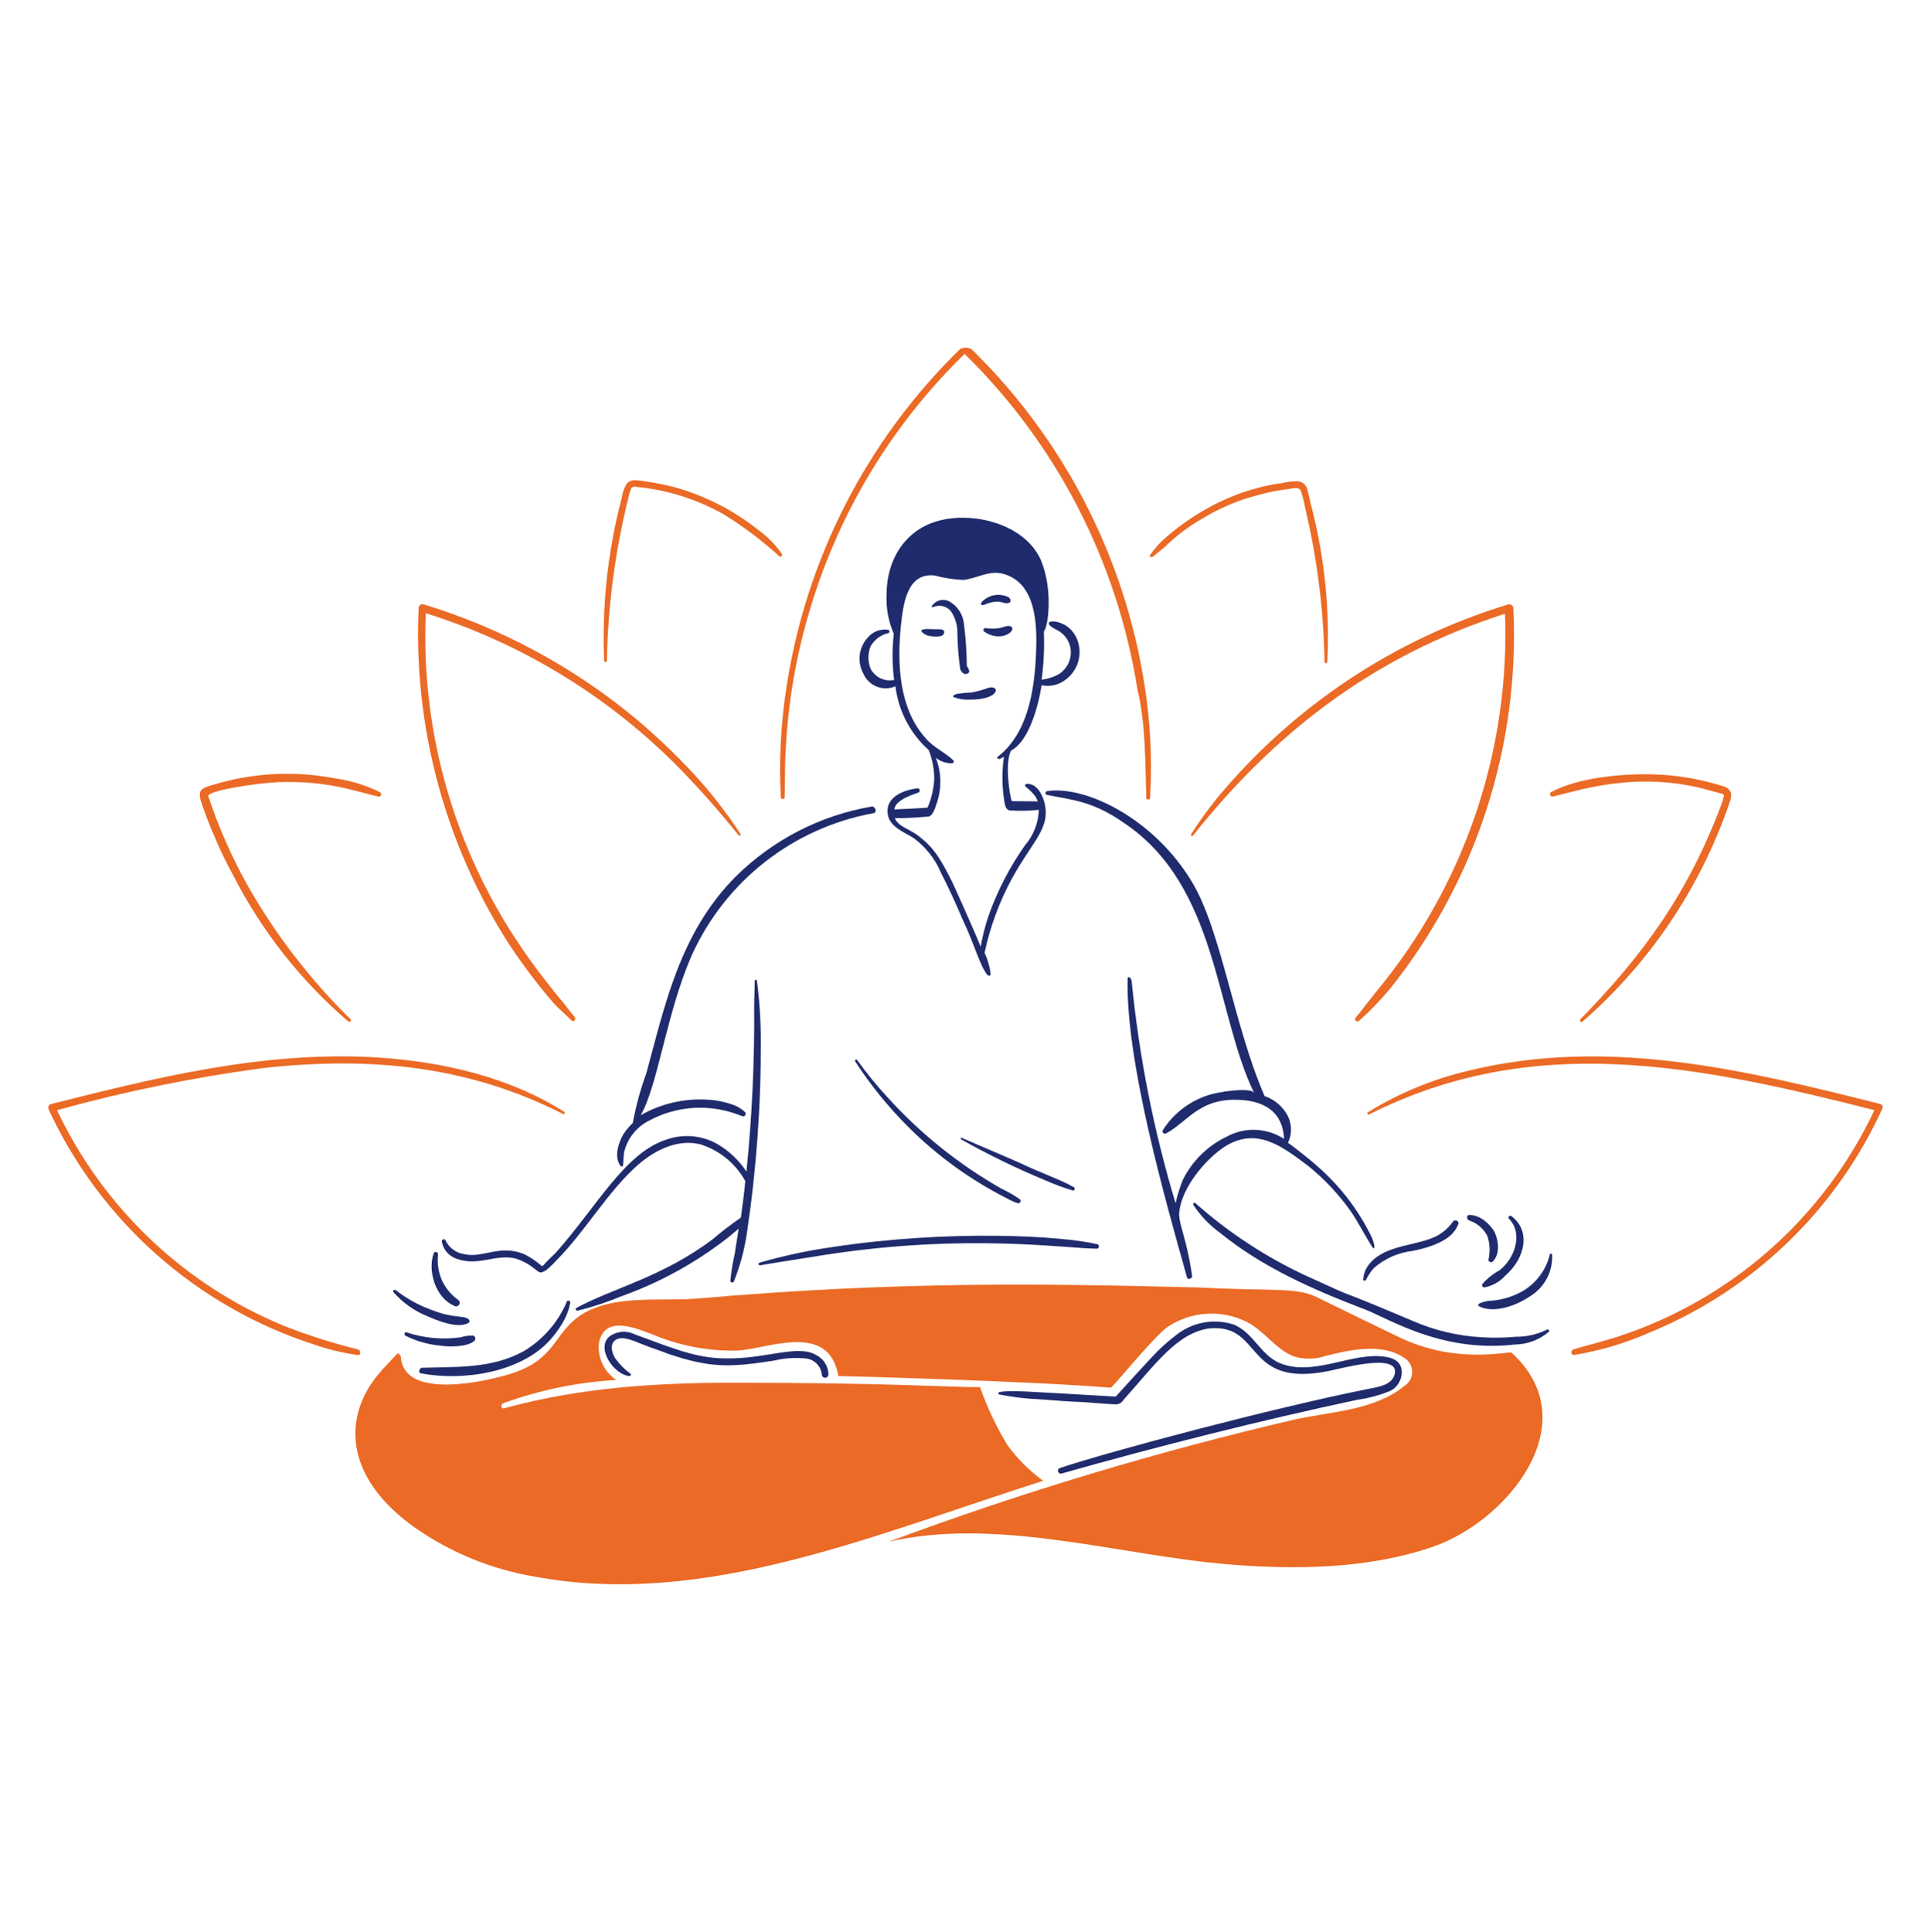 <svg xmlns="http://www.w3.org/2000/svg" width="2563" height="2564" viewBox="0 0 2563 2564" fill="none"><path d="M501.964 1824.07C453.997 1881.94 457.841 1962.01 551.212 2027.74C598.682 2060.8 652.901 2082.9 709.951 2092.44C936.225 2134.66 1162.03 2035.8 1384.67 1965.24C1366.28 1951.99 1350.15 1935.85 1336.9 1917.45C1322.25 1893.29 1310.18 1867.66 1300.89 1840.98C1254.28 1840.85 1179.61 1835.09 971.608 1835.09C870.177 1835.09 768.759 1841.71 669.532 1868.93C665.124 1870.4 663.65 1863.8 668.059 1862.3C716.26 1844.73 766.776 1834.32 817.994 1831.41C809.775 1825.99 803.268 1818.34 799.233 1809.36C795.199 1800.38 793.803 1790.43 795.209 1780.69C804.039 1743.93 846.661 1763.78 870.177 1772.6C904.243 1786.39 940.746 1793.14 977.49 1792.45C1017.92 1790.98 1100.23 1752.71 1112.73 1826.27C1124.49 1826.27 1367.74 1832.89 1474.34 1841.66C1476.54 1841.66 1533.88 1771.15 1550.05 1760.78C1565.12 1750.8 1582.51 1744.89 1600.53 1743.6C1618.56 1742.32 1636.61 1745.7 1652.94 1753.43C1677.93 1765.19 1693.37 1791.67 1718.36 1800.49C1731.61 1804.29 1745.69 1804.03 1758.78 1799.75C1789.65 1791.67 1833.75 1782.11 1862.42 1801.22C1865.88 1803 1868.81 1805.67 1870.9 1808.95C1872.99 1812.24 1874.18 1816.02 1874.33 1819.91C1874.48 1823.81 1873.59 1827.67 1871.75 1831.1C1869.92 1834.54 1867.21 1837.42 1863.89 1839.46C1824.16 1871.81 1767.6 1873.27 1719.82 1883.58C1536.49 1926.22 1356.06 1980.5 1179.62 2046.07C1183.3 2045.34 1186.98 2044.6 1189.87 2043.87C1332.12 2015.12 1490.51 2064.92 1631.61 2076.22C1719.8 2083.57 1817.55 2082.1 1902.08 2052.69C2000.56 2018.86 2107.88 1887.99 2006.44 1795.35C2003.51 1792.4 1935.15 1811.52 1858.71 1775.48C1822.38 1757.99 1786.12 1740.34 1749.94 1722.55C1720.16 1707.66 1696.74 1714.09 1588.97 1708.59C1377.04 1703.28 1189.67 1700.5 926.012 1723.29C875.303 1727.69 805.474 1715.93 762.851 1751.22C730.929 1778.8 733.377 1810.93 661.421 1827.7C627.615 1836.52 535.744 1853.43 532.066 1801.22C532.005 1800 531.539 1798.83 530.74 1797.9C529.942 1796.97 528.857 1796.34 527.658 1796.09C519.61 1804.95 509.96 1814.43 501.964 1824.07Z" fill="#EB6A25"></path><path d="M1382.48 909.386C1387.8 910.505 1393.3 910.494 1398.62 909.354C1403.94 908.215 1408.96 905.972 1413.35 902.771C1443.29 881.374 1436.72 837.722 1408.23 827.031C1394.81 821.659 1382.73 826.043 1402.36 835.863C1407.06 838.058 1411.17 841.333 1414.36 845.421C1417.55 849.51 1419.73 854.296 1420.72 859.388C1422 866.136 1421.21 873.11 1418.47 879.405C1415.73 885.7 1411.15 891.023 1405.34 894.682C1398.33 898.656 1390.57 901.156 1382.56 902.028C1385.37 880.832 1386.35 859.433 1385.49 838.069C1391.2 832.364 1397.99 783.353 1381.83 743.944C1361.22 695.856 1291.7 677.601 1243.64 691.741C1204.66 702.882 1176.76 738.803 1176.76 789.532C1175.93 807.198 1179.2 824.818 1186.32 841.004C1184.02 861.401 1184.17 882 1186.77 902.361C1180.63 903.614 1174.24 902.823 1168.58 900.108C1162.93 897.393 1158.32 892.903 1155.45 887.323C1151.77 877.865 1151.77 867.372 1155.45 857.914C1157.9 853.479 1161.27 849.615 1165.32 846.575C1169.37 843.534 1174.02 841.387 1178.97 840.274C1179.45 840.136 1179.87 839.846 1180.16 839.448C1180.46 839.051 1180.63 838.566 1180.63 838.069C1180.63 837.571 1180.46 837.087 1180.16 836.689C1179.87 836.291 1179.45 836.001 1178.97 835.863C1173.93 835.069 1168.78 835.597 1164.01 837.395C1159.25 839.193 1155.03 842.199 1151.77 846.12C1145.91 852.464 1142.19 860.491 1141.13 869.067C1140.07 877.644 1141.74 886.335 1145.89 893.912C1147.58 897.827 1150.02 901.371 1153.07 904.341C1156.13 907.311 1159.74 909.648 1163.7 911.219C1167.66 912.79 1171.89 913.563 1176.15 913.495C1180.41 913.427 1184.62 912.519 1188.53 910.822C1192.47 943.427 1208.15 973.48 1232.62 995.37C1237.6 1007.76 1240.09 1021 1239.97 1034.34C1239.22 1047.26 1236.24 1059.95 1231.15 1071.84C1223.81 1072.57 1189.33 1074.2 1187.13 1074.2C1187.78 1061.38 1214.16 1053.69 1218.66 1052C1219.33 1051.79 1219.91 1051.35 1220.29 1050.75C1220.67 1050.16 1220.83 1049.45 1220.75 1048.75C1220.66 1048.05 1220.33 1047.4 1219.81 1046.92C1219.3 1046.44 1218.63 1046.15 1217.92 1046.11C1200.28 1048.32 1175.29 1057.14 1178.2 1079.93C1180.4 1097.57 1200.24 1104.2 1212.73 1112.29C1228.62 1123.97 1241.06 1139.72 1248.76 1157.88C1259.01 1177.72 1268.6 1199.04 1277.41 1219.63C1294.57 1256.1 1300.2 1280.79 1310.49 1293.9C1311.96 1295.37 1314.9 1295.37 1314.9 1292.42C1313.67 1282.75 1310.95 1273.32 1306.82 1264.49C1314.19 1229.79 1326.57 1196.35 1343.56 1165.22C1367.91 1120.67 1391.44 1101.55 1387.66 1072.57C1386.2 1059.34 1378.11 1039.5 1362.67 1040.23C1362.26 1040.26 1361.87 1040.41 1361.53 1040.65C1361.2 1040.9 1360.95 1041.23 1360.79 1041.61C1360.64 1041.99 1360.6 1042.41 1360.67 1042.82C1360.75 1043.22 1360.93 1043.6 1361.21 1043.91C1366.15 1047.75 1370.59 1052.19 1374.43 1057.14C1375.72 1059.2 1376.71 1061.42 1377.38 1063.75C1374.43 1063.02 1343.56 1063.75 1342.78 1063.02C1339.1 1051.25 1333.96 1010.07 1342.05 996.113C1373.04 979.447 1382.74 908.027 1382.48 909.386ZM1333.23 1064.51C1334.07 1068.89 1334.71 1074.06 1339.85 1075.53C1352.83 1076.42 1365.86 1076.17 1378.8 1074.8C1378.27 1092.13 1371.78 1108.75 1360.43 1121.85C1340.49 1150.23 1324.43 1181.14 1312.65 1213.76C1307.86 1227.66 1304.18 1241.93 1301.63 1256.41C1298.7 1248.32 1273.71 1191.71 1264.15 1171.12C1248.6 1140.02 1239.71 1125.39 1220.05 1110.1C1207.24 1099.84 1192.36 1097.44 1187.71 1085.83C1202.41 1085.83 1217.85 1085.08 1232.56 1083.62C1238.44 1082.88 1242.11 1069.65 1243.58 1065.24C1250.08 1045.83 1249.56 1024.74 1242.11 1005.68C1248.18 1010.47 1255.7 1013.07 1263.43 1013.04C1263.95 1013.05 1264.47 1012.9 1264.89 1012.6C1265.32 1012.3 1265.64 1011.87 1265.81 1011.38C1265.97 1010.88 1265.97 1010.34 1265.81 1009.85C1265.64 1009.35 1265.32 1008.92 1264.89 1008.63C1253.14 997.588 1238.44 991.716 1228.15 979.217C1192.87 939.475 1190.67 879.951 1195.81 829.953C1198.75 803.48 1203.16 759.367 1240.66 763.777C1253.14 767.166 1265.95 769.14 1278.87 769.661C1297.25 767.456 1312.68 756.418 1331.8 761.572C1375.9 774.071 1376.65 829.954 1375.15 866.696C1373.04 917.488 1363.96 973.448 1324.44 1004.2C1322.24 1005.66 1325.17 1007.87 1326.65 1007.14C1328.74 1006.46 1330.73 1005.47 1332.53 1004.2C1329.64 1024.23 1329.88 1044.58 1333.23 1064.53V1064.51Z" fill="#1F2B6C"></path><path d="M917.977 1268.21C939.865 1219.53 973.239 1176.91 1015.23 1143.99C1057.22 1111.07 1106.58 1088.85 1159.05 1079.23C1164.92 1078.51 1161.99 1069.67 1156.85 1070.42C1088.76 1082.14 1025.91 1114.48 976.772 1163.06C901.574 1238.28 882.095 1336.38 857.708 1424.81C850.03 1445.85 844.128 1467.49 840.062 1489.52V1490.26C835.332 1494.65 831.139 1499.59 827.567 1504.97C820.955 1515.99 814.342 1535.85 823.889 1547.6C824.633 1548.34 826.837 1548.34 826.837 1546.87C827.567 1540.98 827.567 1535.1 828.298 1529.22C830.433 1520.25 834.498 1511.85 840.211 1504.61C845.923 1497.38 853.145 1491.47 861.373 1487.31C879.959 1477.26 900.54 1471.45 921.637 1470.31C942.734 1469.17 963.822 1472.71 983.385 1480.7C985.589 1481.43 987.793 1482.16 989.267 1479.95C989.683 1479.25 989.837 1478.43 989.704 1477.62C989.57 1476.82 989.157 1476.09 988.537 1475.56C983.293 1470.75 977 1467.24 970.16 1465.3C962.987 1462.9 955.603 1461.18 948.105 1460.17C914.241 1456.23 880.001 1463.18 850.352 1480.02C873.189 1441.12 884.428 1344.74 917.977 1268.21Z" fill="#1F2B6C"></path><path d="M1311.44 912.95C1304.44 915.59 1297.23 917.598 1289.88 918.95C1283.48 919.181 1277.09 919.772 1270.75 920.719C1266.67 921.668 1263.66 923.757 1265.87 925.232C1272.83 927.803 1280.24 928.915 1287.65 928.501C1328.01 928.501 1327.81 908.335 1311.44 912.95Z" fill="#1F2B6C"></path><path d="M1274.44 888.067C1275.91 891.746 1279.57 896.156 1284 893.951C1289.13 891.746 1284.73 886.592 1283.26 883.695C1283.06 865.5 1281.83 847.33 1279.58 829.274C1279.15 822.961 1277.18 816.848 1273.85 811.467C1270.52 806.087 1265.93 801.602 1260.47 798.404C1256.54 796.196 1251.92 795.575 1247.55 796.666C1243.18 797.758 1239.39 800.48 1236.96 804.275C1236.22 805.019 1236.96 806.493 1238.43 805.749C1242.38 803.948 1246.8 803.474 1251.04 804.399C1255.28 805.323 1259.1 807.596 1261.94 810.877C1268.15 819.939 1271.25 830.774 1270.76 841.748C1271.06 857.247 1272.29 872.715 1274.44 888.067Z" fill="#1F2B6C"></path><path d="M1246.51 835.121H1239.9C1237.69 835.121 1222.26 833.659 1222.99 837.326C1222.99 839.531 1228.87 842.454 1230.34 843.21C1233.21 844.061 1236.17 844.556 1239.16 844.684C1242.84 844.684 1250.18 845.415 1252.4 841.748C1255.33 836.595 1250.92 835.121 1246.51 835.121Z" fill="#1F2B6C"></path><path d="M1342.79 832.184C1339.12 828.505 1331.03 832.915 1325.89 833.658C1320.03 834.389 1314.1 834.389 1308.25 833.658C1307.7 833.556 1307.13 833.634 1306.63 833.882C1306.13 834.13 1305.73 834.534 1305.48 835.032C1305.23 835.53 1305.15 836.096 1305.25 836.644C1305.35 837.192 1305.63 837.692 1306.04 838.069C1328.03 853.299 1348.32 837.722 1342.79 832.184Z" fill="#1F2B6C"></path><path d="M1307.4 802.237C1312.75 799.797 1318.54 798.487 1324.42 798.391C1328.84 798.391 1334.67 802.071 1339.8 799.853C1341.26 799.122 1341.26 797.648 1341.26 796.186C1340.94 795.145 1340.37 794.198 1339.6 793.429C1338.84 792.66 1337.89 792.092 1336.85 791.776C1331.11 789.379 1324.78 788.798 1318.7 790.111C1312.63 791.424 1307.1 794.569 1302.86 799.122C1300.45 803.045 1303.45 803.955 1307.4 802.237Z" fill="#1F2B6C"></path><path d="M1928.58 1621.13C1921.69 1631.12 1911.96 1638.81 1900.64 1643.19C1872.72 1654.22 1833.03 1653.45 1814.66 1681.42C1811.54 1686.26 1809.77 1691.85 1809.53 1697.6C1808.8 1699.8 1812.48 1700.55 1813.21 1698.33C1815.94 1692.77 1819.38 1687.6 1823.46 1682.95C1837.9 1670.3 1855.85 1662.35 1874.91 1660.15C1896.91 1655.75 1927.26 1646.73 1935.14 1625.54C1938.13 1621.13 1931.55 1617.49 1928.58 1621.13Z" fill="#1F2B6C"></path><path d="M1969 1618.92C1963.61 1615.05 1957.24 1612.76 1950.62 1612.31C1946.21 1612.31 1946.21 1618.18 1949.89 1619.67C1960.37 1623.07 1969.08 1630.46 1974.15 1640.24C1977.56 1650.44 1978.07 1661.39 1975.61 1671.87C1975.63 1672.54 1975.85 1673.19 1976.25 1673.74C1976.64 1674.29 1977.18 1674.71 1977.81 1674.94C1978.44 1675.18 1979.13 1675.22 1979.79 1675.07C1980.44 1674.91 1981.04 1674.57 1981.49 1674.07C1991.75 1663.82 1988.85 1644.66 1982.97 1633.63C1979.25 1627.91 1974.52 1622.92 1969 1618.92Z" fill="#1F2B6C"></path><path d="M1990.32 1685.83C1981.67 1690.52 1973.94 1696.75 1967.53 1704.21C1966.05 1705.69 1968.27 1708.64 1969.73 1708.64C1980.86 1706.7 1990.99 1700.99 1998.41 1692.46C2024.12 1670.23 2032.6 1633.32 2005.75 1613.78C2003.55 1612.31 2001.34 1615.24 2002.8 1617.46C2021.54 1636.19 2011.58 1669.28 1990.32 1685.83Z" fill="#1F2B6C"></path><path d="M1978.56 1726.28C1973.78 1726.28 1955.35 1730.12 1964.6 1734.37C1984.44 1743.19 2013.84 1732.16 2030.74 1720.39C2040.16 1714.72 2047.87 1706.59 2053.05 1696.89C2058.23 1687.18 2060.68 1676.26 2060.15 1665.27C2060.14 1664.92 2060.02 1664.59 2059.8 1664.32C2059.59 1664.05 2059.29 1663.86 2058.96 1663.78C2058.62 1663.7 2058.27 1663.73 2057.95 1663.86C2057.64 1664 2057.37 1664.24 2057.2 1664.54C2052.59 1683.87 2040.75 1700.7 2024.13 1711.59C2010.38 1720.16 1994.73 1725.21 1978.56 1726.28Z" fill="#1F2B6C"></path><path d="M1735.28 1693.92C1681.3 1669.03 1631.27 1636.33 1586.8 1596.87C1585.34 1595.4 1583.14 1596.87 1583.87 1599.08C1593.53 1613.64 1605.73 1626.34 1619.88 1636.58C1675.98 1682.01 1741.88 1710.93 1806.57 1735.84C1838.44 1746.47 1909.65 1796.09 2010.89 1784.36C2027.36 1784.14 2043.22 1778.15 2055.74 1767.45C2057.22 1765.98 2055.01 1763.78 2053.54 1764.51C2040.53 1770.96 2026.17 1774.24 2011.65 1774.07C1997.23 1775.42 1982.73 1775.66 1968.28 1774.8C1936.03 1773.27 1904.32 1765.85 1874.73 1752.92C1755.26 1702.19 1817.27 1731.52 1735.28 1693.92Z" fill="#1F2B6C"></path><path d="M558.567 1822.59C613.082 1833.18 691.843 1822.31 731.288 1777.02C737.057 1770.39 742.204 1763.25 746.666 1755.69C751.584 1747.52 755.052 1738.57 756.918 1729.23C757.648 1727.02 753.983 1724.8 752.51 1727.02C740.967 1754.64 720.871 1777.83 695.175 1793.18C652.553 1816.71 606.252 1813.77 559.208 1815.25C556.363 1816.71 554.89 1821.89 558.567 1822.59Z" fill="#1F2B6C"></path><path d="M629.857 1779.21C630.297 1778.72 630.612 1778.12 630.778 1777.48C630.944 1776.84 630.956 1776.17 630.812 1775.53C630.668 1774.88 630.373 1774.28 629.951 1773.77C629.528 1773.26 628.991 1772.86 628.384 1772.6C622.66 1772.24 616.922 1772.99 611.481 1774.8C587.285 1778.19 562.635 1775.93 539.46 1768.19C537.243 1767.46 535.783 1771.12 537.987 1772.6C552.45 1779.89 568.158 1784.38 584.287 1785.84C595.898 1787.76 621.233 1787.84 629.857 1779.21Z" fill="#1F2B6C"></path><path d="M525.492 1712.3C523.288 1710.84 520.366 1713.05 522.544 1715.24C534.82 1729.14 550.182 1739.97 567.397 1746.85C580.622 1752.75 607.815 1763.78 621.784 1755.69C623.988 1754.21 623.257 1752.01 621.784 1750.56C613.736 1745.21 601.805 1750.07 571.805 1738.07C555.096 1732 539.462 1723.3 525.492 1712.3Z" fill="#1F2B6C"></path><path d="M1009.07 1679.2C1016.83 1677.75 1051.92 1672.19 1095.84 1665.25C1284.22 1636.29 1414.93 1657.16 1455.94 1657.16C1458.89 1657.16 1459.62 1652.04 1456.68 1651.28C1408.16 1639.74 1259.39 1631.56 1105.36 1654.96C1072.49 1659.57 1039.98 1666.52 1008.1 1675.77C1007.65 1675.89 1007.26 1676.2 1007.03 1676.61C1006.8 1677.02 1006.74 1677.51 1006.87 1677.96C1007 1678.42 1007.3 1678.81 1007.71 1679.04C1008.12 1679.27 1008.61 1679.33 1009.07 1679.2Z" fill="#1F2B6C"></path><path d="M575.47 1663.78C567.384 1687.3 578.405 1722.6 602.664 1732.89C603.31 1733.33 604.053 1733.6 604.829 1733.68C605.604 1733.77 606.388 1733.66 607.112 1733.37C607.837 1733.08 608.479 1732.62 608.983 1732.02C609.488 1731.43 609.839 1730.72 610.007 1729.96C610.75 1726.28 607.803 1724.83 605.598 1723.34C597.464 1716.81 590.929 1708.51 586.491 1699.07C581.889 1688.43 580.123 1676.78 581.365 1665.25C581.561 1664.47 581.438 1663.64 581.023 1662.95C580.608 1662.26 579.936 1661.76 579.155 1661.57C578.373 1661.37 577.546 1661.5 576.855 1661.91C576.164 1662.33 575.666 1663 575.47 1663.78Z" fill="#1F2B6C"></path><path d="M717.947 1679.28C711.256 1673.49 703.89 1668.54 696.008 1664.52C663.278 1651.02 641.249 1669.98 616.619 1664.52C611.343 1663.81 606.317 1661.83 601.967 1658.75C597.618 1655.68 594.072 1651.6 591.63 1646.87C591.564 1646.5 591.421 1646.15 591.211 1645.84C591.001 1645.53 590.728 1645.27 590.411 1645.07C590.093 1644.87 589.738 1644.74 589.367 1644.69C588.997 1644.64 588.62 1644.67 588.26 1644.77C587.9 1644.87 587.565 1645.05 587.278 1645.29C586.991 1645.53 586.757 1645.82 586.591 1646.16C586.426 1646.5 586.333 1646.86 586.318 1647.24C586.303 1647.61 586.366 1647.98 586.504 1648.33C587.471 1653.36 589.747 1658.05 593.101 1661.93C596.455 1665.8 600.77 1668.72 605.611 1670.4C634.804 1681.34 657.717 1663.58 684.987 1670.4C693.794 1673.33 702.009 1677.81 709.246 1683.63C714.974 1687.47 716.268 1692.04 725.764 1685.02C730.329 1681.19 734.611 1677.04 738.579 1672.6C776.563 1634.61 807.268 1580.3 847.366 1545.4C869.408 1526.29 900.279 1510.79 930.407 1518.93C955.463 1527.04 976.491 1544.39 989.215 1567.45C987.741 1583.64 985.537 1599.81 983.333 1615.99C970.359 1624.9 957.848 1634.47 945.849 1644.67C879.211 1695.07 812.009 1710.05 765.042 1735.83C762.838 1736.57 764.312 1739.51 766.516 1739.51C786.317 1734.58 805.725 1728.19 824.581 1720.39C876.051 1702.06 924.205 1675.49 967.161 1641.72L980.398 1630.69C978.925 1641.72 976.72 1652.74 975.272 1663.78C972.544 1675.65 970.579 1687.68 969.39 1699.8C969.445 1700.29 969.638 1700.75 969.945 1701.13C970.252 1701.51 970.661 1701.79 971.124 1701.95C971.588 1702.1 972.085 1702.12 972.559 1702C973.033 1701.88 973.463 1701.63 973.799 1701.28C982.295 1680.25 988.22 1658.28 991.445 1635.83C1003.99 1551.62 1010.13 1466.58 1009.82 1381.45C1009.84 1354.87 1008.13 1328.32 1004.7 1301.96C1004.71 1301.76 1004.69 1301.55 1004.63 1301.36C1004.56 1301.16 1004.46 1300.98 1004.32 1300.83C1004.18 1300.68 1004.01 1300.56 1003.82 1300.48C1003.64 1300.39 1003.43 1300.35 1003.23 1300.35C1003.02 1300.35 1002.82 1300.39 1002.63 1300.48C1002.45 1300.56 1002.28 1300.68 1002.14 1300.83C1002 1300.98 1001.9 1301.16 1001.83 1301.36C1001.77 1301.55 1001.74 1301.76 1001.76 1301.96C1001.76 1312.99 1001.02 1323.28 1001.02 1334.31C1001.6 1407.96 998.18 1481.6 990.766 1554.89C980.806 1539.78 967.474 1527.2 951.821 1518.13C941.725 1512.47 930.542 1509.02 919.012 1508C907.482 1506.99 895.869 1508.44 884.939 1512.25C829.451 1529.79 792.671 1600.59 737.939 1662.24C732.172 1668.01 726.405 1673.22 721.125 1679.33C720.938 1679.58 720.695 1679.78 720.417 1679.91C720.139 1680.05 719.833 1680.11 719.523 1680.11C719.214 1680.1 718.91 1680.03 718.636 1679.88C718.363 1679.74 718.127 1679.53 717.947 1679.28Z" fill="#1F2B6C"></path><path d="M1821.27 1643.19C1803.92 1607.02 1779.42 1574.74 1749.23 1548.32C1738.98 1538.77 1710.28 1516.71 1709.51 1516.71C1712.29 1510.95 1713.67 1504.62 1713.54 1498.24C1713.41 1491.85 1711.78 1485.58 1708.77 1479.94C1702.3 1468.33 1691.86 1459.45 1679.37 1454.94H1678.64C1637.41 1360.54 1621.05 1234.19 1581.6 1169.66C1531.62 1086.84 1441.73 1042.5 1390.52 1049.82C1387.58 1049.82 1386.11 1054.23 1389.79 1054.94C1421.38 1061.53 1449.47 1062.48 1491.22 1091.71C1616.92 1175.21 1612.96 1344.57 1664.66 1450.52C1660.62 1442.44 1615.14 1448.57 1599.3 1454.93C1576.28 1463.39 1556.66 1479.15 1543.43 1499.8C1543.09 1500.42 1542.97 1501.13 1543.07 1501.82C1543.17 1502.52 1543.49 1503.16 1543.99 1503.66C1544.49 1504.15 1545.13 1504.47 1545.83 1504.57C1546.52 1504.67 1547.23 1504.55 1547.85 1504.21C1578.6 1487.4 1594.11 1452.39 1657.35 1460.83C1686.75 1465.95 1702.92 1482.16 1704.4 1511.57C1693.12 1504.17 1680.05 1499.99 1666.58 1499.47C1653.12 1498.95 1639.76 1502.12 1627.95 1508.62C1602.75 1520.73 1582.31 1540.92 1569.89 1565.98C1565.93 1576.01 1562.74 1586.34 1560.34 1596.86C1531.38 1500.7 1511.85 1401.95 1502.03 1302C1501.62 1297.83 1496.8 1293.95 1496.68 1299.2C1494.23 1408.52 1546.18 1590.91 1575.77 1696.15C1576.5 1698.35 1582.38 1696.89 1582.38 1693.94C1574.69 1639.81 1562.78 1622.72 1565.48 1606.45C1569.89 1574.83 1599.3 1539.54 1624.28 1522.63C1666.91 1494.7 1700.72 1520.43 1736.74 1547.63C1757.98 1564.85 1776.78 1584.89 1792.6 1607.19C1799.21 1616.01 1814.64 1644.69 1820.51 1653.51C1824.2 1660.1 1826.37 1656.45 1821.27 1643.19Z" fill="#1F2B6C"></path><path d="M1134.87 1408.3C1155.39 1440.05 1179.27 1469.49 1206.08 1496.13C1244.23 1534.16 1288.14 1565.92 1336.18 1590.24C1340.87 1592.9 1345.79 1595.12 1350.88 1596.87C1353.81 1597.6 1356.12 1593.6 1353.81 1591.74C1346.18 1586.35 1338.06 1581.68 1329.57 1577.77C1272.98 1545.63 1221.87 1504.68 1178.16 1456.45C1163.68 1440.79 1150.19 1424.23 1137.77 1406.88C1137.55 1406.55 1137.22 1406.31 1136.84 1406.21C1136.45 1406.11 1136.05 1406.15 1135.7 1406.32C1135.34 1406.5 1135.06 1406.79 1134.91 1407.16C1134.76 1407.52 1134.74 1407.93 1134.87 1408.3Z" fill="#1F2B6C"></path><path d="M1351.61 1542.46C1326.62 1531.43 1301.63 1521.13 1276.64 1510.11C1275.17 1509.38 1274.72 1511.39 1275.69 1512.09C1311.4 1532.25 1348.29 1550.23 1386.16 1565.94C1398.36 1571.35 1410.88 1576.02 1423.64 1579.91C1424.21 1580.03 1424.8 1579.94 1425.3 1579.65C1425.8 1579.37 1426.17 1578.9 1426.35 1578.36C1426.54 1577.81 1426.51 1577.22 1426.28 1576.69C1426.05 1576.16 1425.64 1575.73 1425.12 1575.49C1405.29 1564.39 1387.21 1559.22 1351.61 1542.46Z" fill="#1F2B6C"></path><path d="M675.427 1252.76C693.392 1279.93 713.028 1305.97 734.223 1330.7C741.578 1338.79 750.395 1346.09 758.481 1354.23C761.416 1357.16 765.094 1352.75 762.89 1349.82C756.277 1342.46 751.126 1334.37 744.513 1327.02C743.475 1325.74 713.296 1289.37 692.33 1257.91C603.109 1127.5 558.488 971.694 565.141 813.801C693.574 854.03 810.012 925.53 904.008 1021.88C930.826 1049.6 956.335 1078.55 980.45 1108.65C980.749 1108.9 981.134 1109.04 981.527 1109.02C981.92 1109.01 982.293 1108.84 982.571 1108.56C982.849 1108.29 983.012 1107.91 983.027 1107.52C983.043 1107.13 982.91 1106.74 982.654 1106.44C963.878 1077.78 942.731 1050.73 919.438 1025.6C895.907 1000.34 870.872 976.523 844.47 954.283C761.457 885.247 665.503 833.486 562.232 802.032C561.448 801.794 560.619 801.747 559.813 801.895C559.007 802.044 558.248 802.383 557.601 802.886C556.953 803.388 556.435 804.038 556.09 804.782C555.746 805.526 555.584 806.341 555.62 807.16C548.626 964.503 590.476 1120.16 675.427 1252.76Z" fill="#EB6A25"></path><path d="M416.706 1784.36C435.563 1790.89 455.009 1795.56 474.77 1798.33C479.179 1799.07 479.179 1792.45 475.514 1790.98C441.767 1782.68 408.617 1772.12 376.287 1759.37C244.034 1704.71 136.866 1602.74 75.673 1473.34C165.437 1448.52 256.789 1429.85 349.094 1417.47C493.237 1401.71 621.925 1414.64 747.448 1478.48C748.922 1479.22 750.395 1477.02 748.922 1475.54C675.428 1429.22 588.734 1409.38 502.707 1403.5C348.068 1393.66 198.992 1432.4 67.587 1465.25C66.865 1465.48 66.203 1465.87 65.649 1466.38C65.095 1466.9 64.662 1467.53 64.382 1468.23C64.101 1468.94 63.98 1469.7 64.026 1470.45C64.073 1471.21 64.287 1471.94 64.652 1472.61C98.705 1546.03 147.554 1611.62 208.135 1665.26C268.717 1718.91 339.724 1759.46 416.706 1784.36Z" fill="#EB6A25"></path><path d="M368.931 1038.06C432.634 1036.01 463.864 1047.97 501.963 1057.18C502.729 1057.38 503.543 1057.3 504.248 1056.93C504.952 1056.57 505.496 1055.96 505.772 1055.21C506.048 1054.47 506.036 1053.65 505.74 1052.92C505.443 1052.18 504.882 1051.58 504.168 1051.24C485.205 1041.92 464.869 1035.72 443.937 1032.86C391.902 1022.95 338.266 1025.48 287.389 1040.21C268.013 1046.02 261.067 1046.5 267.539 1065.94C268.359 1068.82 279.264 1098.97 283.711 1107.85C291.241 1126.23 299.833 1144.15 309.444 1161.53C347.272 1235.58 399.202 1301.53 462.314 1355.65C462.713 1356 463.229 1356.18 463.759 1356.17C464.288 1356.15 464.791 1355.93 465.166 1355.56C465.54 1355.18 465.759 1354.68 465.776 1354.15C465.794 1353.62 465.61 1353.1 465.261 1352.7C412.04 1300.42 366.27 1241.06 329.243 1176.29C307.866 1138.1 290.149 1097.97 276.33 1056.44C276.33 1048.88 343.263 1039.01 368.931 1038.06Z" fill="#EB6A25"></path><path d="M1037.77 735.124C1029.54 723.201 1019.36 712.759 1007.64 704.241C974.068 677.237 935.284 657.454 893.718 646.128C879.898 642.734 865.916 640.038 851.826 638.051C845.2 637.307 837.857 635.833 832.706 640.987C828.768 646.68 826.25 653.235 825.363 660.101C806.692 730.812 798.765 803.932 801.847 877.003C801.9 877.452 802.116 877.866 802.454 878.166C802.792 878.466 803.228 878.632 803.68 878.632C804.132 878.632 804.568 878.466 804.905 878.166C805.243 877.866 805.459 877.452 805.512 877.003C806.853 803.852 816.47 731.088 834.18 660.101C834.82 656.595 835.803 653.16 837.114 649.845C837.31 649.086 837.666 648.378 838.159 647.768C838.651 647.158 839.268 646.66 839.968 646.308C840.668 645.956 841.436 645.758 842.219 645.726C843.002 645.695 843.782 645.832 844.508 646.128C885.035 650.01 924.312 662.282 959.843 682.165C986.007 698.206 1010.61 716.661 1033.34 737.291C1035.57 740.278 1039.3 738.073 1037.77 735.124Z" fill="#EB6A25"></path><path d="M1521.4 1058.65C1521.4 1059.33 1521.67 1059.98 1522.15 1060.46C1522.63 1060.94 1523.28 1061.21 1523.96 1061.21C1524.64 1061.21 1525.29 1060.94 1525.77 1060.46C1526.25 1059.98 1526.52 1059.33 1526.52 1058.65C1529.03 1015.71 1527.56 972.639 1522.11 929.976C1499.35 752.511 1417.26 587.964 1289.19 463.072C1286.89 461.982 1284.38 461.416 1281.84 461.416C1279.3 461.416 1276.79 461.982 1274.49 463.072C1150.56 583.871 1069.52 741.894 1043.7 913.054C1036.3 960.962 1033.83 1009.51 1036.35 1057.92C1036.35 1058.6 1036.62 1059.25 1037.1 1059.73C1037.58 1060.21 1038.23 1060.48 1038.91 1060.48C1039.59 1060.48 1040.24 1060.21 1040.72 1059.73C1041.2 1059.25 1041.47 1058.6 1041.47 1057.92C1042.21 1036.59 1041.48 1015.27 1042.95 993.948C1046.18 930.08 1057.28 866.856 1076.01 805.712C1114.55 678.192 1184.87 562.567 1280.35 469.7C1402.54 589.513 1482.94 745.487 1509.66 914.554C1520.88 960.962 1520.04 1014.06 1521.4 1058.65Z" fill="#EB6A25"></path><path d="M1845.53 1311.58C1959.41 1168.88 2017.41 989.569 2008.69 807.186C2008.65 806.391 2008.44 805.614 2008.07 804.907C2007.71 804.201 2007.19 803.583 2006.56 803.095C2005.93 802.608 2005.21 802.263 2004.43 802.084C2003.66 801.904 2002.85 801.896 2002.07 802.058C1850.4 848.126 1715.66 937.886 1614.69 1060.12C1602.59 1075.19 1591.31 1090.9 1580.88 1107.17C1580.14 1108.65 1582.34 1110.85 1583.09 1109.38C1691.32 973.09 1822.96 870.299 1997.61 814.519C2003.97 989.555 1948.25 1161.2 1840.32 1299.11C1833.71 1307.95 1826.36 1316.04 1819.82 1324.86C1812.46 1333.68 1806.58 1342.5 1799.24 1350.59C1798.76 1351.19 1798.53 1351.95 1798.57 1352.71C1798.62 1353.48 1798.95 1354.2 1799.49 1354.75C1800.03 1355.29 1800.75 1355.62 1801.52 1355.66C1802.29 1355.71 1803.04 1355.47 1803.65 1355C1818.7 1341.62 1832.7 1327.1 1845.53 1311.58Z" fill="#EB6A25"></path><path d="M2495.99 1465.25C2314.26 1419.34 2132.76 1375.83 1948.42 1421.14C1901.41 1432.26 1856.49 1450.87 1815.39 1476.26C1813.92 1477 1815.39 1479.93 1816.86 1479.2C2035 1369.07 2251.63 1413.32 2487.89 1473.33C2454.42 1544.45 2406.67 1607.91 2347.63 1659.77C2288.58 1711.64 2219.49 1750.79 2144.67 1774.79C2126.29 1780.66 2107.18 1785.04 2088.08 1790.95C2084.4 1792.43 2085.13 1798.31 2088.81 1798.31C2123.77 1792.66 2157.85 1782.53 2190.22 1768.16C2326.71 1712.01 2436.79 1606.1 2498.19 1471.85C2498.57 1471.29 2498.82 1470.66 2498.91 1469.99C2499.01 1469.32 2498.94 1468.64 2498.73 1468C2498.52 1467.36 2498.16 1466.78 2497.68 1466.31C2497.21 1465.83 2496.63 1465.47 2495.99 1465.25Z" fill="#EB6A25"></path><path d="M2097.62 1352.75C2097.27 1353.15 2097.09 1353.67 2097.11 1354.2C2097.13 1354.73 2097.34 1355.23 2097.72 1355.61C2098.09 1355.98 2098.6 1356.2 2099.13 1356.22C2099.66 1356.23 2100.17 1356.05 2100.57 1355.7C2189.82 1277.92 2257 1177.99 2295.36 1065.97C2297.15 1061.8 2297.9 1057.26 2297.55 1052.74C2296.92 1050.66 2295.78 1048.77 2294.24 1047.23C2292.71 1045.69 2290.81 1044.55 2288.73 1043.92C2258.99 1034.38 2228.08 1028.93 2196.86 1027.74C2154.65 1026.46 2095.75 1031.39 2058.68 1051.27C2055.74 1052.74 2057.95 1057.89 2060.88 1057.15C2093.07 1050 2172.83 1021.42 2269.63 1049.06C2274.03 1050.53 2278.44 1051.27 2282.85 1052.74C2284.33 1053.47 2287.26 1053.47 2287.98 1054.94C2288.7 1056.42 2286.5 1060.83 2286.5 1063.03C2241.01 1186.62 2179.38 1268.92 2097.62 1352.75Z" fill="#EB6A25"></path><path d="M1530.21 738.804C1535.34 734.394 1541.23 729.984 1546.39 725.574C1560.92 711.294 1577.22 698.937 1594.89 688.806C1617.89 674.551 1642.92 663.891 1669.13 657.192C1682.35 653.37 1695.87 650.664 1709.55 649.102C1714.67 648.359 1724.25 645.423 1726.45 651.308C1729.11 658.709 1731.07 666.339 1732.33 674.101C1748.3 741.098 1756.93 809.637 1758.06 878.504C1758.12 878.952 1758.33 879.366 1758.67 879.666C1759.01 879.967 1759.45 880.132 1759.9 880.132C1760.35 880.132 1760.78 879.967 1761.12 879.666C1761.46 879.366 1761.68 878.952 1761.73 878.504C1765.18 809.722 1758.24 740.814 1741.15 674.101C1738.94 666.012 1737.48 657.923 1735.28 649.833C1734.68 647.013 1733.23 644.444 1731.13 642.472C1729.02 640.501 1726.37 639.222 1723.52 638.808C1716.34 638.448 1709.15 639.192 1702.2 641.013C1695.04 641.878 1687.92 643.106 1680.88 644.692C1652.79 650.913 1625.79 661.324 1600.79 675.576C1579.62 687.5 1559.89 701.806 1541.98 718.215C1536.26 723.82 1531.11 729.978 1526.6 736.599C1524.33 738.073 1528.01 740.278 1530.21 738.804Z" fill="#EB6A25"></path><path d="M1800.69 1857.89C1815.81 1855.8 1830.63 1851.84 1844.78 1846.12C1850.19 1843.54 1854.61 1839.29 1857.38 1833.98C1860.15 1828.68 1861.13 1822.62 1860.16 1816.71C1857.21 1802.75 1842.52 1800.54 1830.02 1799.8C1788.23 1797.9 1739.82 1826.82 1697.72 1808.63C1672.74 1797.59 1663.12 1768.19 1637.49 1757.89C1624.58 1753.72 1610.85 1752.81 1597.51 1755.25C1584.17 1757.69 1571.64 1763.4 1561.05 1771.86C1549.42 1780.7 1538.6 1790.54 1528.7 1801.27C1517.68 1813.03 1486.08 1847.59 1480.93 1853.48C1355.34 1846.34 1340.13 1844.57 1326.58 1847.59C1326.24 1847.61 1325.92 1847.74 1325.66 1847.96C1325.4 1848.17 1325.21 1848.47 1325.13 1848.8C1325.05 1849.13 1325.08 1849.47 1325.2 1849.79C1325.33 1850.1 1325.56 1850.37 1325.85 1850.54C1344.01 1854.23 1362.44 1856.44 1380.96 1857.14C1400.06 1858.63 1419.18 1860.09 1438.29 1860.82C1448.17 1861.59 1475.38 1863.77 1480.91 1863.77C1482.99 1863.79 1485.04 1863.25 1486.84 1862.22C1488.64 1861.18 1490.13 1859.69 1491.17 1857.89C1533.55 1810.53 1562.49 1768.85 1605.09 1763.02C1676.65 1756.16 1650.23 1842.22 1763.11 1819.63C1775.62 1817.43 1857.94 1793.9 1851.31 1823.31C1847.64 1839.48 1826.32 1840.95 1813.09 1843.9C1691.64 1868.26 1475.6 1925.27 1406.64 1948.31C1405.73 1948.65 1404.98 1949.33 1404.55 1950.2C1404.12 1951.08 1404.04 1952.08 1404.32 1953.01C1404.6 1953.95 1405.23 1954.74 1406.07 1955.23C1406.91 1955.72 1407.91 1955.87 1408.86 1955.65C1536.52 1919.44 1675.55 1884.54 1800.69 1857.89Z" fill="#1F2B6C"></path><path d="M835.654 1826.27C835.973 1826.23 836.277 1826.11 836.54 1825.92C836.802 1825.73 837.014 1825.48 837.158 1825.19C837.302 1824.9 837.373 1824.58 837.365 1824.26C837.358 1823.94 837.272 1823.62 837.114 1823.34C829.226 1817.61 822.304 1810.66 816.611 1802.75C811.485 1794.65 808.524 1781.42 819.545 1777.02C829.797 1773.34 843.061 1780.69 853.351 1784.36C864.385 1788.77 876.136 1792.44 887.17 1796.86C942.684 1815.38 967.904 1815.02 1027.55 1805.68C1040.77 1802.52 1054.43 1801.53 1067.98 1802.75C1073.71 1802.95 1079.17 1805.22 1083.36 1809.14C1087.55 1813.06 1090.18 1818.36 1090.76 1824.07C1090.76 1825.24 1091.23 1826.36 1092.05 1827.19C1092.88 1828.01 1094 1828.48 1095.17 1828.48C1096.34 1828.48 1097.46 1828.01 1098.29 1827.19C1099.11 1826.36 1099.58 1825.24 1099.58 1824.07C1099.47 1818.71 1097.91 1813.49 1095.06 1808.95C1092.22 1804.41 1088.18 1800.74 1083.41 1798.33C1058.87 1783.62 1015.49 1804.13 962.138 1802.75C921.13 1802.75 883.095 1785.26 843.061 1771.13C837.759 1768.39 831.808 1767.14 825.851 1767.53C819.894 1767.92 814.156 1769.93 809.255 1773.34C790.083 1788.77 815.034 1824.81 835.654 1826.27Z" fill="#1F2B6C"></path></svg>